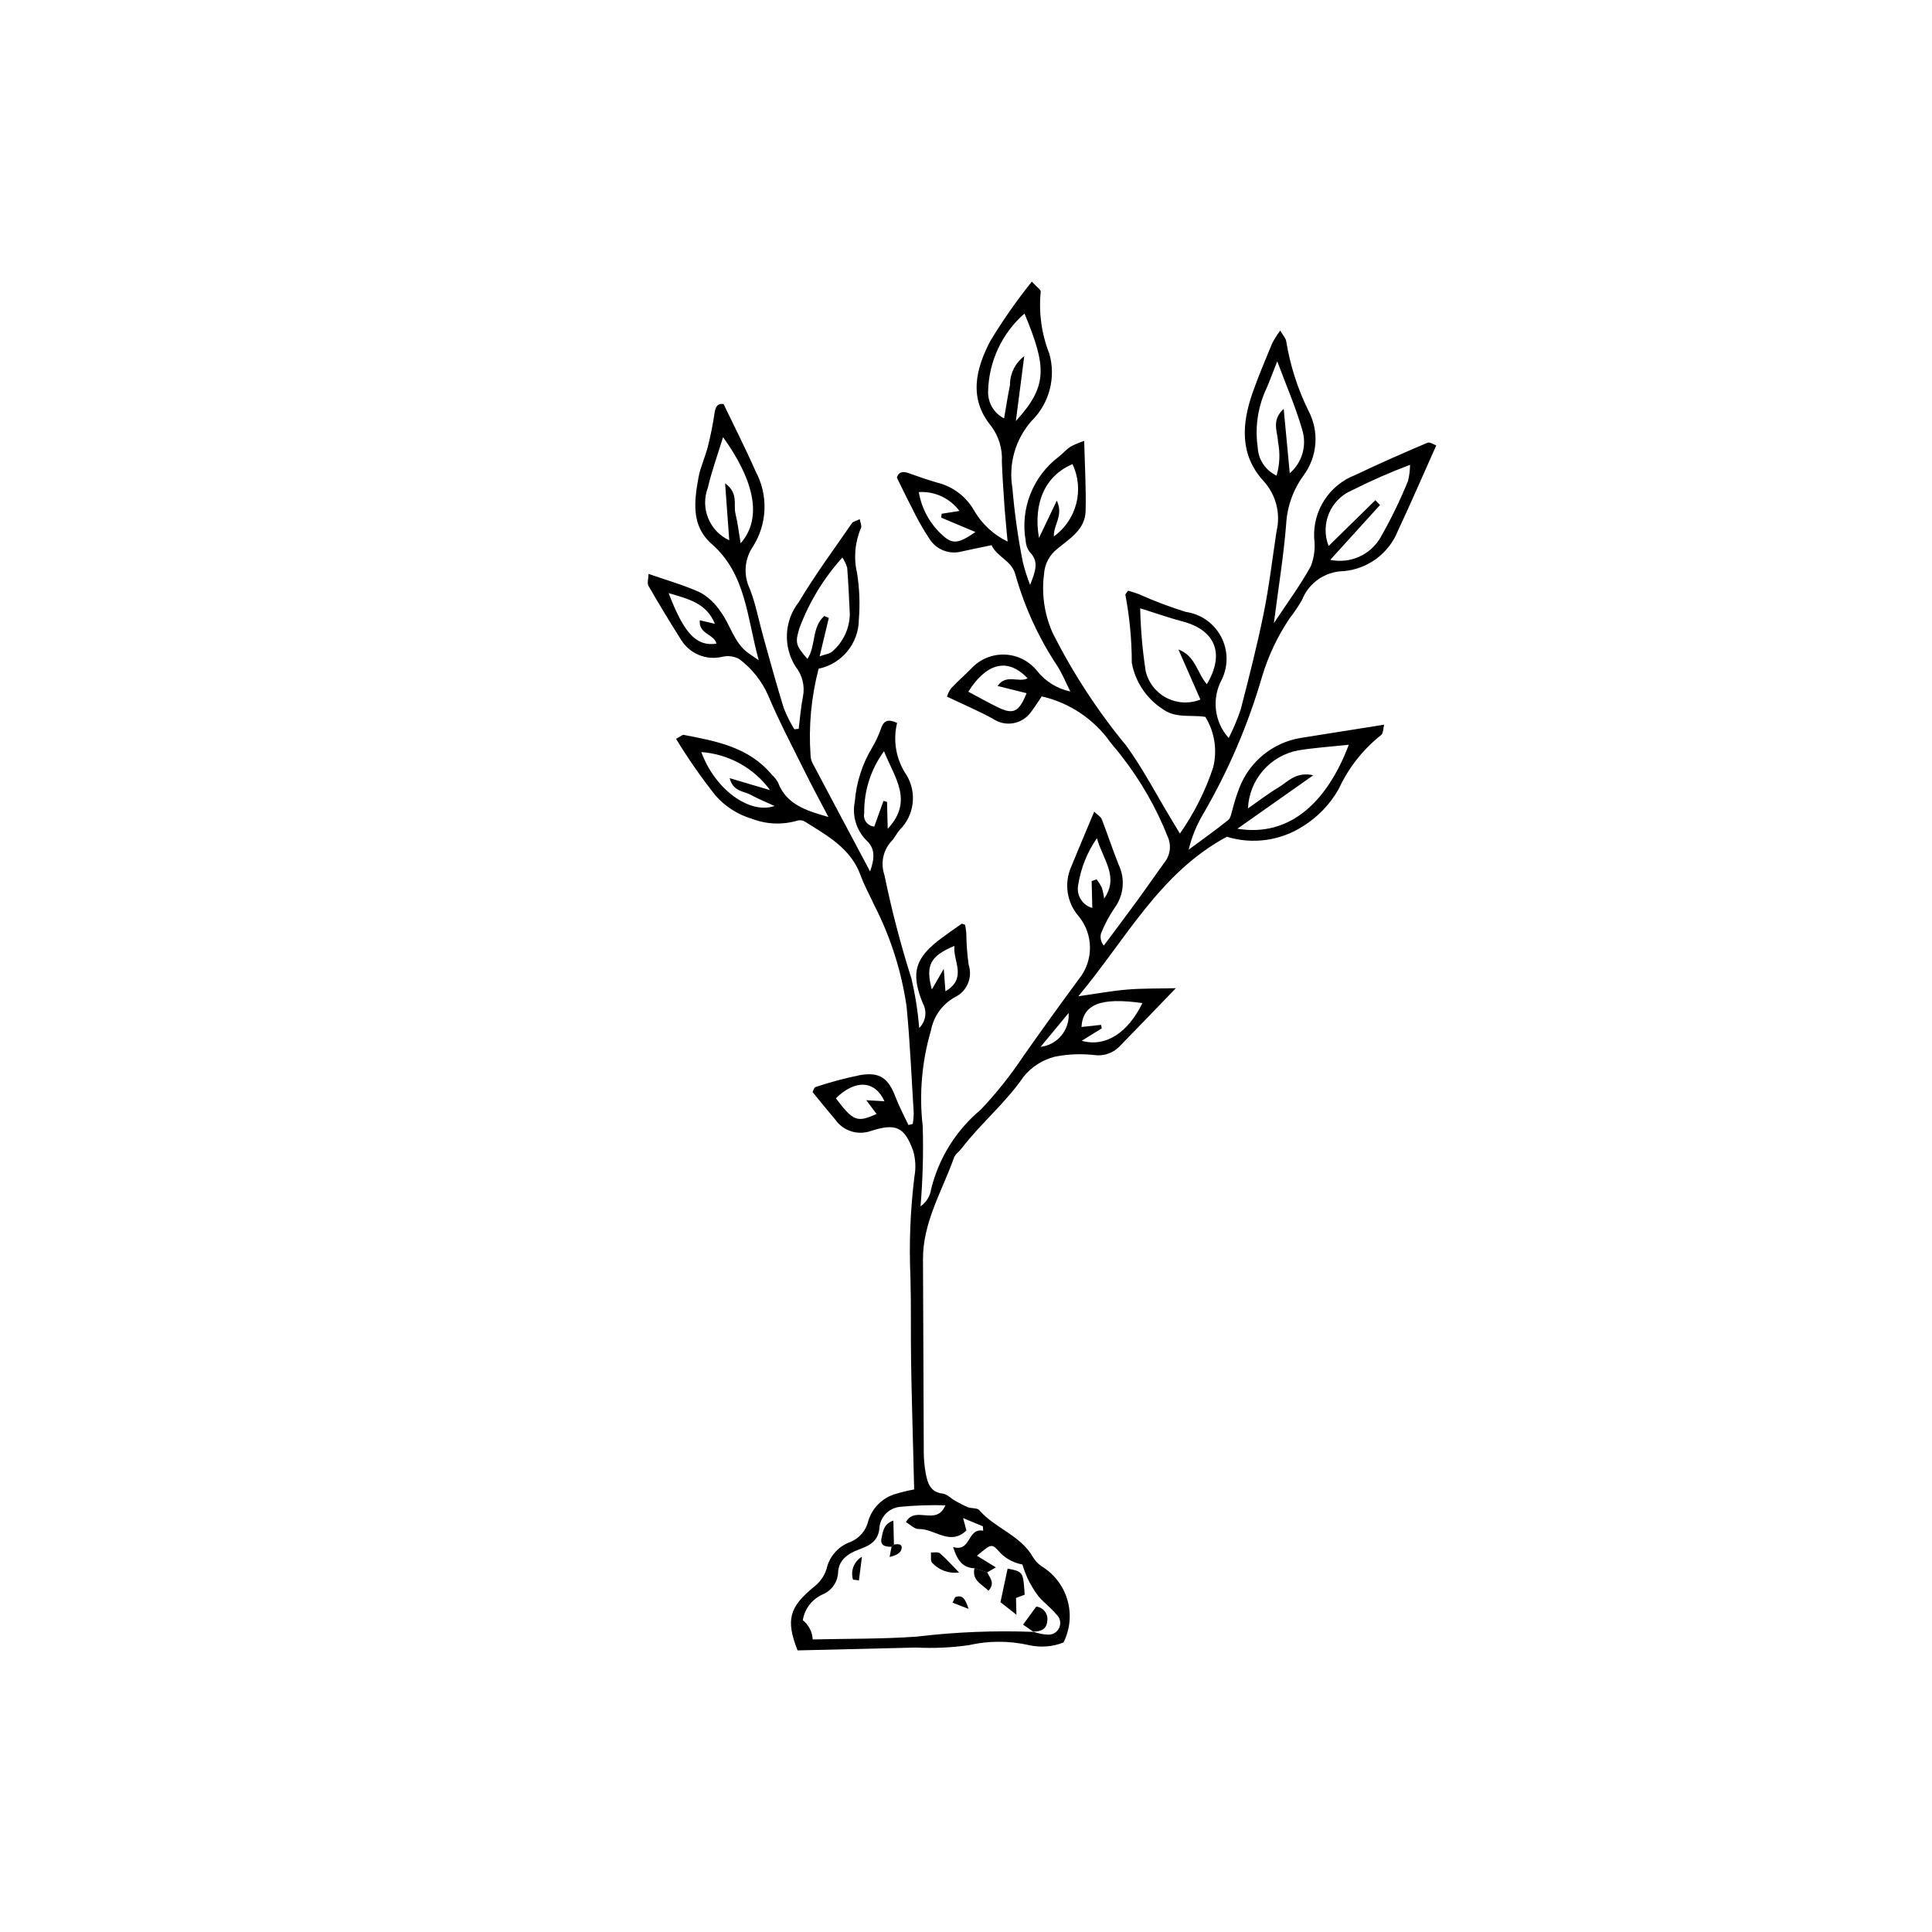 <?xml version="1.0" encoding="UTF-8"?>
<!-- The Best Svg Icon site in the world: iconSvg.co, Visit us! https://iconsvg.co -->
<svg fill="#000000" width="800px" height="800px" version="1.1" viewBox="144 144 512 512" xmlns="http://www.w3.org/2000/svg">
 <g>
  <path d="m323.16 339.79c1.379-0.746 1.727-1.102 1.992-1.051 8.613 1.664 17.281 3.227 23.352 10.531 0.66 0.598 1.223 1.297 1.668 2.07 2.215 5.906 7.582 7.519 13.371 9.164-2.016-3.852-4.102-7.668-6.031-11.562-3.414-6.879-7.016-13.688-9.988-20.754h0.004c-1.684-3.758-4.289-7.027-7.574-9.504-1.344-0.754-2.914-0.988-4.418-0.656-4.301 1.086-8.805-0.766-11.098-4.562-2.949-4.68-5.824-9.402-8.582-14.195-0.418-0.727-0.012-1.926 0.023-3.184 4.898 1.715 9.523 2.996 13.82 4.988 2.113 1.234 3.91 2.945 5.246 4.996 2.66 3.531 3.539 8.273 7.398 11.023 0.559 0.398 1.125 0.777 2.734 1.887-3.176-11.492-3.344-22.82-12.473-30.832-5.492-4.82-4.633-11.277-3.516-17.523 0.5-2.793 1.773-5.438 2.481-8.203v-0.004c0.738-2.91 1.332-5.856 1.773-8.828 0.246-1.66 0.672-2.754 2.406-2.519 2.883 6.016 5.863 11.84 8.492 17.82l-0.004 0.004c1.672 3.09 2.488 6.57 2.359 10.082-0.125 3.512-1.188 6.926-3.078 9.891-2.238 3.309-2.547 7.559-0.816 11.156 1.609 4.133 2.414 8.578 3.617 12.875 1.762 6.277 3.473 12.574 5.402 18.801 0.77 1.93 1.703 3.789 2.789 5.555l1.145-0.109c0.367-2.859 0.586-5.75 1.141-8.57v0.004c0.547-2.801-0.168-5.699-1.957-7.922-1.645-2.594-2.445-5.633-2.289-8.699 0.156-3.066 1.258-6.008 3.152-8.422 4.285-7.199 9.305-13.969 14.066-20.883 0.324-0.473 1.145-0.605 2.078-1.066 0.172 1.008 0.578 1.797 0.344 2.262h0.004c-1.633 3.801-2.004 8.023-1.055 12.047 0.641 4.07 0.797 8.207 0.465 12.316-0.055 6.301-4.492 11.715-10.66 13.004-1.961 7.496-2.684 15.266-2.133 22.996 0.02 0.711 0.203 1.406 0.531 2.035 4.898 9.266 9.828 18.516 15.242 28.688 1.32-3.719 1.273-6.125-0.926-8.188l0.004 0.004c-2.723-2.703-3.898-6.598-3.121-10.355 0.398-5.012 1.945-9.863 4.527-14.176 1.008-1.68 1.836-3.461 2.461-5.316 0.715-1.977 1.859-2.418 4.219-1.332h-0.004c-1.172 4.789-0.246 9.848 2.551 13.91 2.75 4.656 1.996 10.586-1.832 14.41-0.84 0.918-1.344 2.148-2.215 3.023h-0.004c-2.219 2.418-2.934 5.859-1.859 8.965 1.898 9.246 4.281 18.387 7.141 27.387 1.02 4.324 1.715 8.723 2.074 13.156 1.746-1.707 2.144-4.359 0.977-6.5-3.328-8.16-2.121-12.121 5.113-17.449 1.703-1.254 3.438-2.469 5.172-3.676 0.086-0.062 0.328 0.098 0.91 0.289 0.086 0.578 0.25 1.348 0.305 2.125 0.027 2.832 0.234 5.656 0.629 8.461 1.125 3.391-0.457 7.086-3.688 8.609-3.305 1.852-5.613 5.074-6.301 8.797-2.422 8.238-3.164 16.883-2.18 25.41 0.203 7.074 0.008 14.148-0.582 21.199 1.543-1.078 2.562-2.75 2.824-4.617 2.031-8.23 6.641-15.598 13.156-21.02 4.164-4.41 7.945-9.164 11.301-14.215 4.828-6.867 9.734-13.676 14.723-20.43 3.875-4.836 3.859-11.715-0.039-16.531-3.168-3.582-3.981-8.672-2.086-13.059 1.941-4.75 3.949-9.469 6.141-14.715 0.891 0.852 1.734 1.297 1.996 1.973 1.555 3.981 2.879 8.051 4.461 12.02l-0.004-0.004c1.836 3.789 1.398 8.285-1.141 11.645-1.395 2.078-2.562 4.297-3.496 6.621-0.305 1.129-0.031 2.34 0.734 3.227 2.941-3.949 5.906-7.879 8.809-11.855 2.523-3.457 4.945-6.988 7.473-10.445v0.004c1.383-1.91 1.633-4.414 0.652-6.555-3.027-7.637-7.125-14.805-12.176-21.281-0.945-1.301-2.051-2.484-3.031-3.758-4.363-6.141-10.832-10.465-18.176-12.145-0.918 1.344-1.84 2.84-2.91 4.223-2.301 3.16-6.684 3.938-9.93 1.762-3.852-2.121-7.918-3.844-12.277-5.926 0.246-0.793 0.621-1.539 1.109-2.211 1.699-1.828 3.606-3.469 5.356-5.254 2.281-2.461 5.527-3.805 8.879-3.672 3.356 0.133 6.484 1.727 8.562 4.363 2.215 2.769 5.32 4.684 8.789 5.418-1.125-2.234-2.078-4.578-3.398-6.688-4.961-7.457-8.723-15.645-11.152-24.266-0.961-3.773-4.832-4.598-6.324-7.816-2.832 0.594-5.441 1.098-8.027 1.691h0.004c-3.238 0.82-6.637-0.527-8.422-3.348-1.766-2.676-3.344-5.473-4.727-8.367-1.312-2.484-2.508-5.027-3.918-7.879 0.367-1.367 1.395-1.812 3.09-1.203 2.492 0.895 5 1.766 7.543 2.508 4.223 1.016 7.824 3.766 9.922 7.57 2.074 3.492 5.133 6.301 8.789 8.07-0.312-3.418-0.605-6.156-0.801-8.898-0.285-4.09-0.57-8.18-0.723-12.277h0.004c0.191-3.375-0.809-6.707-2.824-9.418-6.113-7.375-4.047-15.305-0.215-22.617h0.004c3.309-5.465 6.977-10.703 10.977-15.684 1.188 1.328 2.473 2.18 2.352 2.723-0.559 5.547 0.223 11.148 2.269 16.336 0.898 3.121 0.934 6.426 0.109 9.57-0.824 3.141-2.481 6.004-4.793 8.285-4.305 4.856-6.176 11.402-5.086 17.801 0.555 6.594 1.477 13.152 2.766 19.641 0.508 2.051 1.152 4.062 1.926 6.027 1.426-3.695 2.418-6.156-0.094-8.711-0.645-0.848-1.02-1.871-1.07-2.938-0.746-4.156-0.324-8.438 1.211-12.371 1.539-3.934 4.133-7.363 7.496-9.914 1.113-0.875 2.055-1.996 3.238-2.75 1.137-0.598 2.324-1.09 3.551-1.477 0.16 6.644 0.531 12.656 0.371 18.652-0.129 4.859-4.328 7.293-7.512 9.957-2.074 1.621-3.352 4.059-3.504 6.691-0.688 5.301 0.102 10.688 2.285 15.57 5.371 10.672 11.922 20.711 19.531 29.922 4.477 6.199 8.031 13.059 12 19.621 0.625 1.031 1.246 2.062 2.191 3.633h0.004c3.758-5.359 6.719-11.238 8.789-17.449 1.172-4.582 0.43-9.445-2.055-13.469-3.914-0.621-7.93 0.488-11.465-2.184v0.004c-4.219-2.793-7.113-7.18-8.023-12.152-0.004-6.035-0.57-12.055-1.691-17.98-0.07-0.207 0.344-0.578 0.707-1.141 0.887 0.285 1.867 0.547 2.809 0.906h-0.004c4.066 1.824 8.23 3.398 12.484 4.727 3.984 0.559 7.461 2.996 9.348 6.551 1.883 3.559 1.953 7.801 0.18 11.414-2.711 5.023-1.973 11.211 1.852 15.453 1.238-2.43 2.293-4.945 3.168-7.527 2.191-8.465 4.359-16.949 6.098-25.516 1.453-7.168 2.301-14.457 3.402-21.691 1.145-4.727-0.125-9.719-3.391-13.324-6.469-7.016-5.82-15.312-2.879-23.633 1.543-4.371 3.356-8.648 5.133-12.934l-0.004 0.004c0.621-1.172 1.336-2.297 2.129-3.359 0.805 1.402 1.488 2.086 1.586 2.844v0.004c1.039 6.359 3.012 12.531 5.848 18.316 1.449 2.703 2.102 5.766 1.875 8.824-0.227 3.059-1.324 5.988-3.156 8.449-2.742 3.773-4.336 8.266-4.586 12.926-0.664 8.34-2.027 16.625-3.254 26.184 3.719-5.629 7.109-10.18 9.797-15.113 0.902-2.336 1.207-4.859 0.891-7.344-0.199-3.609 0.758-7.184 2.727-10.211 1.973-3.027 4.856-5.348 8.234-6.625 6.266-3.016 12.648-5.789 19.043-8.516 0.645-0.273 1.738 0.504 2.344 0.703-3.488 7.797-6.711 15.266-10.164 22.629h0.004c-1.176 2.93-3.133 5.481-5.664 7.363-2.531 1.887-5.535 3.035-8.676 3.32-4.894 0.066-9.27 3.078-11.078 7.629-0.977 1.707-2.074 3.344-3.289 4.894-3.188 4.734-5.641 9.926-7.285 15.391-3.691 12.727-8.93 24.953-15.594 36.406-1.766 2.953-3.07 6.156-3.871 9.5 3.508-2.598 7.07-5.121 10.477-7.848 0.695-0.559 0.828-1.855 1.148-2.832 0.48-1.902 1.074-3.773 1.773-5.606 2.672-7.016 8.863-12.086 16.266-13.324 7.18-1.145 14.363-2.277 22.141-3.512-0.246 0.883-0.199 2.344-0.848 2.777v0.004c-4.777 3.793-8.598 8.656-11.156 14.195-2.289 4.074-5.57 7.5-9.539 9.961-5.988 3.836-13.355 4.844-20.152 2.762-17.793 9.578-26.66 27.082-39.348 42.27 4.863-0.688 8.902-1.441 12.977-1.781 3.996-0.332 8.027-0.242 12.871-0.359-5.418 5.609-10.23 10.637-15.102 15.605-1.691 1.637-4.035 2.422-6.371 2.133-3.551-0.422-7.148-0.277-10.656 0.43-3.238 0.836-6.121 2.691-8.227 5.289-4.785 6.988-11.332 12.348-16.422 18.996-0.648 0.848-1.684 1.523-2.019 2.465-3.144 8.863-8.277 17.117-8.215 26.977 0.105 16.992 0.109 33.98 0.207 50.973l-0.004-0.004c0.004 1.973 0.188 3.938 0.555 5.875 0.488 2.5 1.219 4.852 4.488 5.203 1.09 0.117 2.066 1.207 3.121 1.801 1.129 0.676 2.301 1.277 3.512 1.797 0.977 0.383 2.477 0.141 3.031 0.785 4.176 4.844 10.996 6.652 14.27 12.512h0.004c0.555 0.906 1.285 1.691 2.148 2.305 3.363 2.004 5.844 5.211 6.938 8.969 1.098 3.762 0.723 7.797-1.043 11.293-2.934 1.152-6.152 1.391-9.223 0.676-5.238-1.176-10.672-1.164-15.906 0.035-4.602 0.652-9.258 0.863-13.902 0.625-10.516 0.27-21.035 0.508-31.434 0.754-3.195-8.098-2.18-11.504 4.367-16.863h-0.004c1.547-1.184 2.695-2.809 3.301-4.656 0.691-3.203 2.926-5.856 5.965-7.078 2.555-0.898 4.473-3.039 5.094-5.672 1.051-3.519 3.836-6.25 7.375-7.234 1.578-0.465 3.176-0.852 4.793-1.152-0.055-2.312-0.109-4.586-0.164-6.856-0.219-8.91-0.496-17.82-0.641-26.734-0.125-7.516 0.031-15.039-0.172-22.551-0.395-8.938-0.043-17.891 1.051-26.77 0.426-2.273 0.309-4.613-0.336-6.836-2.328-6.367-4.566-7.379-11.254-5.238v0.004c-3.5 1.219-7.379-0.066-9.461-3.133-1.941-2.258-3.797-4.594-5.941-7.195 0.133-0.238 0.352-1.203 0.812-1.34 3.879-1.297 7.832-2.352 11.84-3.164 5.184-0.871 7.449 0.855 9.324 5.797 0.965 2.547 2.273 4.965 3.43 7.438l1.152-0.289-0.004 0.004c0.156-0.934 0.242-1.871 0.254-2.816-0.586-9.457-0.977-18.938-1.902-28.363-1.363-9.383-4.273-18.477-8.613-26.906-1.188-2.602-2.594-5.121-3.566-7.797-2.594-7.148-8.793-10.484-14.664-14.18v-0.004c-0.59-0.383-1.312-0.508-1.996-0.344-3.969 1.199-8.227 1.043-12.098-0.445-3.769-1.105-7.144-3.266-9.727-6.223-3.777-4.781-7.262-9.781-10.43-14.984zm94.742 236.68-0.102-0.066c1.289 0.473 2.644 0.742 4.019 0.801 1.297 0.027 2.473-0.758 2.945-1.969 0.469-1.211 0.129-2.586-0.852-3.438-1.418-1.758-3.344-3.102-4.773-4.848v-0.004c-1.141-1.516-2.117-3.144-2.918-4.867-0.5-1.129-0.926-2.289-1.277-3.477-2.168-0.383-4.168-1.414-5.738-2.957-2.406-2.625-2.238-2.777-6.301 0.648l5.016 3.082-2.293 1.316-3.391-1.082c-3.219-0.141-4.566-2.215-5.664-5.637 4.871 1.461 3.641-5.106 7.984-4.32l-0.09-1.164-5.238-2.184 0.879 3.289c-4.379 4.207-8.426-0.535-12.668-0.391-1.102 0.039-2.246-1.188-3.367-1.832 2.508-4.531 8.078 1.219 10.469-4.457-3.969-0.105-7.938 0.027-11.891 0.402-2.828 0.219-5.129 2.359-5.559 5.164-0.164 4.023-2.707 5.129-5.59 6.199-2.902 1.078-5.281 2.871-5.391 6.008-0.109 2.543-1.668 4.805-4.008 5.809-2.84 1.23-4.859 3.82-5.352 6.875 1.566 1.242 2.523 3.098 2.625 5.094 9.172-0.219 18.426-0.086 27.621-0.75 10.254-1.227 20.586-1.641 30.902-1.246zm28.258-271.27c0.125 5.586 0.613 11.16 1.461 16.684 0.73 3.047 2.754 5.625 5.535 7.066 2.785 1.441 6.059 1.602 8.969 0.438l-5.832-13.266c4.531 1.668 4.934 6.219 7.535 9.199 4.824-8.051 2.269-14.355-6.469-16.645-3.43-0.898-6.777-2.094-11.199-3.477zm25.762 58.422c13.992 2.297 23.832-7.195 29.527-22.262-4.555 0.492-9 0.789-13.383 1.492-3.637 0.68-6.934 2.57-9.355 5.363-2.426 2.797-3.828 6.328-3.988 10.023 2.914-2.023 5.387-3.949 8.059-5.535 2.508-1.492 4.609-4.285 9.254-3.254zm36.566-87.074 1.23 1.289c-4.215 4.641-8.43 9.281-13.191 14.527v-0.004c5.301 1.121 10.715-1.316 13.387-6.027 2.719-4.781 5.125-9.734 7.207-14.828 0.359-1.414 0.547-2.867 0.555-4.324-5.231 1.965-10.348 4.215-15.336 6.734-5.754 2.406-8.531 8.973-6.242 14.777zm-95.277-20.973c8.582-9.379 8.105-14.391 2.293-28.492-5.973 5.223-9.469 12.715-9.645 20.648-0.094 3 1.555 5.789 4.234 7.148 0.574-3.301 0.992-6.074 1.559-8.816v-0.004c-0.023-3.016 1.383-5.863 3.789-7.68zm69.098 14.465c0.844-2.922 0.973-6 0.367-8.98-0.074-2.676-1.855-5.609 1.516-8.715l1.609 17.066c3.336-2.875 4.621-7.473 3.258-11.656-1.684-5.875-4.16-11.523-6.578-18.004-1.375 3.426-2.301 6.113-3.508 8.664-1.797 4.5-2.371 9.395-1.66 14.188 0.16 3.211 2.082 6.074 4.996 7.438zm-119.86 37.211 1.199 0.492-2.438 10.191c1.598-0.59 2.769-0.676 3.375-1.305v-0.004c2.883-2.488 4.566-6.09 4.625-9.895-0.18-4.102-0.391-8.203-0.695-12.297h-0.004c-0.293-0.949-0.723-1.852-1.277-2.676-4.934 5.457-8.793 11.797-11.371 18.688-1.16 3.82-1.07 4.531 2.117 8.168 2.301-3.441 1.074-8.414 4.469-11.363zm-25.188-20.066-1.098-15.102c3.644 2.656 2.152 5.625 2.738 7.996 0.602 2.438 0.879 4.957 1.375 7.898 6.359-7.242 2.766-17.812-4.656-28.129-1.434 4.691-3.023 8.996-4.035 13.434l-0.008-0.004c-2.039 5.406 0.438 11.477 5.684 13.906zm86.02-1.02c2.93-2.113 5.027-5.188 5.934-8.688 0.902-3.496 0.559-7.203-0.98-10.473-7.106 2.949-10.527 10.156-8.891 19.551l4.719-9.895c1.848 4.019-0.879 6.293-0.781 9.504zm-44.031 77.465c6.981-7.43 1.742-13.598-0.977-20.555-3.488 4.754-5.332 10.512-5.246 16.41-0.18 0.832 0.012 1.703 0.523 2.387 0.512 0.684 1.293 1.109 2.141 1.176l2.445-6.812 0.941 0.281zm67.496 46.203c-11.051-1.594-15.785 0.312-16.141 6.324l5.199-0.555 0.176 0.922-5.309 3.293c6.297 1.785 12.25-2.113 16.07-9.984zm-30.688-82.129-7.695-1.914c2.293-3.309 5.555-0.777 7.969-2.035-5.785-6.055-11.383-3.328-15.723 3.555 2.648 1.402 5.254 2.879 7.949 4.184 3.996 1.93 5.516 1.168 7.496-3.789zm-78.691 22.512 10.711 3.176v-0.004c-4.297-5.871-10.961-9.559-18.219-10.082 3.609 9.863 12.742 16.578 19.41 14.289-2.246-1.039-4.371-1.883-6.356-2.981-1.824-1.008-4.598-0.766-5.547-4.398zm95.934 27.281 1.309-0.465c0.547 0.715 1.023 1.48 1.422 2.289 0.273 0.922 0.469 1.867 0.578 2.828 4.012-5.863-0.266-10.137-1.91-16.02h-0.004c-2.555 3.668-4.246 7.871-4.945 12.285-0.598 2.731 1.031 5.453 3.723 6.207zm-35.043-98.09c-2.512-3.383-6.559-5.266-10.762-5.004 0.746 4.488 3.019 8.578 6.438 11.574 2.527 2.301 4.168 2.055 8.566-0.988l-9.062-3.809 0.098-1.031zm-19.879 156.43c-2.488-5.59-7.777-5.805-12.867-0.781 4.629 6.102 5.621 6.488 10.789 4.148l-2.734-3.641zm-57.184-134.66c4.141 10.852 7.406 14.168 12.672 13.398-0.566-2.566-4.773-2.477-4.414-6.199l4 0.938c-2.223-5.449-6.84-6.539-12.258-8.137zm72.91 99.574 0.445 5.953c5.898-3.508 1.934-7.992 2.379-12.035-6.449 2.715-7.691 5.148-5.981 11.559zm25.656 20.676v0.004c4.477-0.539 7.75-4.488 7.441-8.988z"/>
  <path d="m405.63 560.68c0.707 1.48 2.16 2.879 0.328 4.875-1.742-1.719-4.422-2.68-3.723-5.957z"/>
  <path d="m411.03 559.7c4.117 0.801 4.137 0.832 4.516 6.91l-2.289 0.863 0.105 4.449-4.227-3.332z"/>
  <path d="m417.9 576.46-2.777-1.914 3.496-4.789c0.906 0.098 1.73 0.57 2.285 1.297 0.551 0.727 0.777 1.648 0.629 2.551-0.199 2.293-1.816 2.762-3.734 2.789z"/>
  <path d="m398.17 560.73c-2.656 0.355-5.32-0.602-7.144-2.566-0.496-0.578-0.23-1.812-0.316-2.746 0.805 0.051 1.875-0.207 2.367 0.215 1.641 1.395 3.078 3.035 5.094 5.098z"/>
  <path d="m380.26 553.9c-1.551 0.047-3.082-0.258-2.66-2.211 0.367-1.707 0.527-3.824 3.152-4.723l0.152 6.363c-0.215 0.191-0.43 0.379-0.645 0.57z"/>
  <path d="m370.06 562.62c-0.723-2.328 0.258-4.848 2.367-6.07l-0.805 6.273z"/>
  <path d="m380.9 553.33c1.152-0.227 2.434-0.184 1.965 1.359-0.285 0.934-1.523 1.578-3.113 1.918l0.512-2.707c0.211-0.191 0.426-0.379 0.637-0.57z"/>
  <path d="m400.68 570.38-4.242-1.656c0.398-0.742 0.531-1.418 0.848-1.52 1.719-0.547 2.516 0.383 3.394 3.176z"/>
 </g>
</svg>